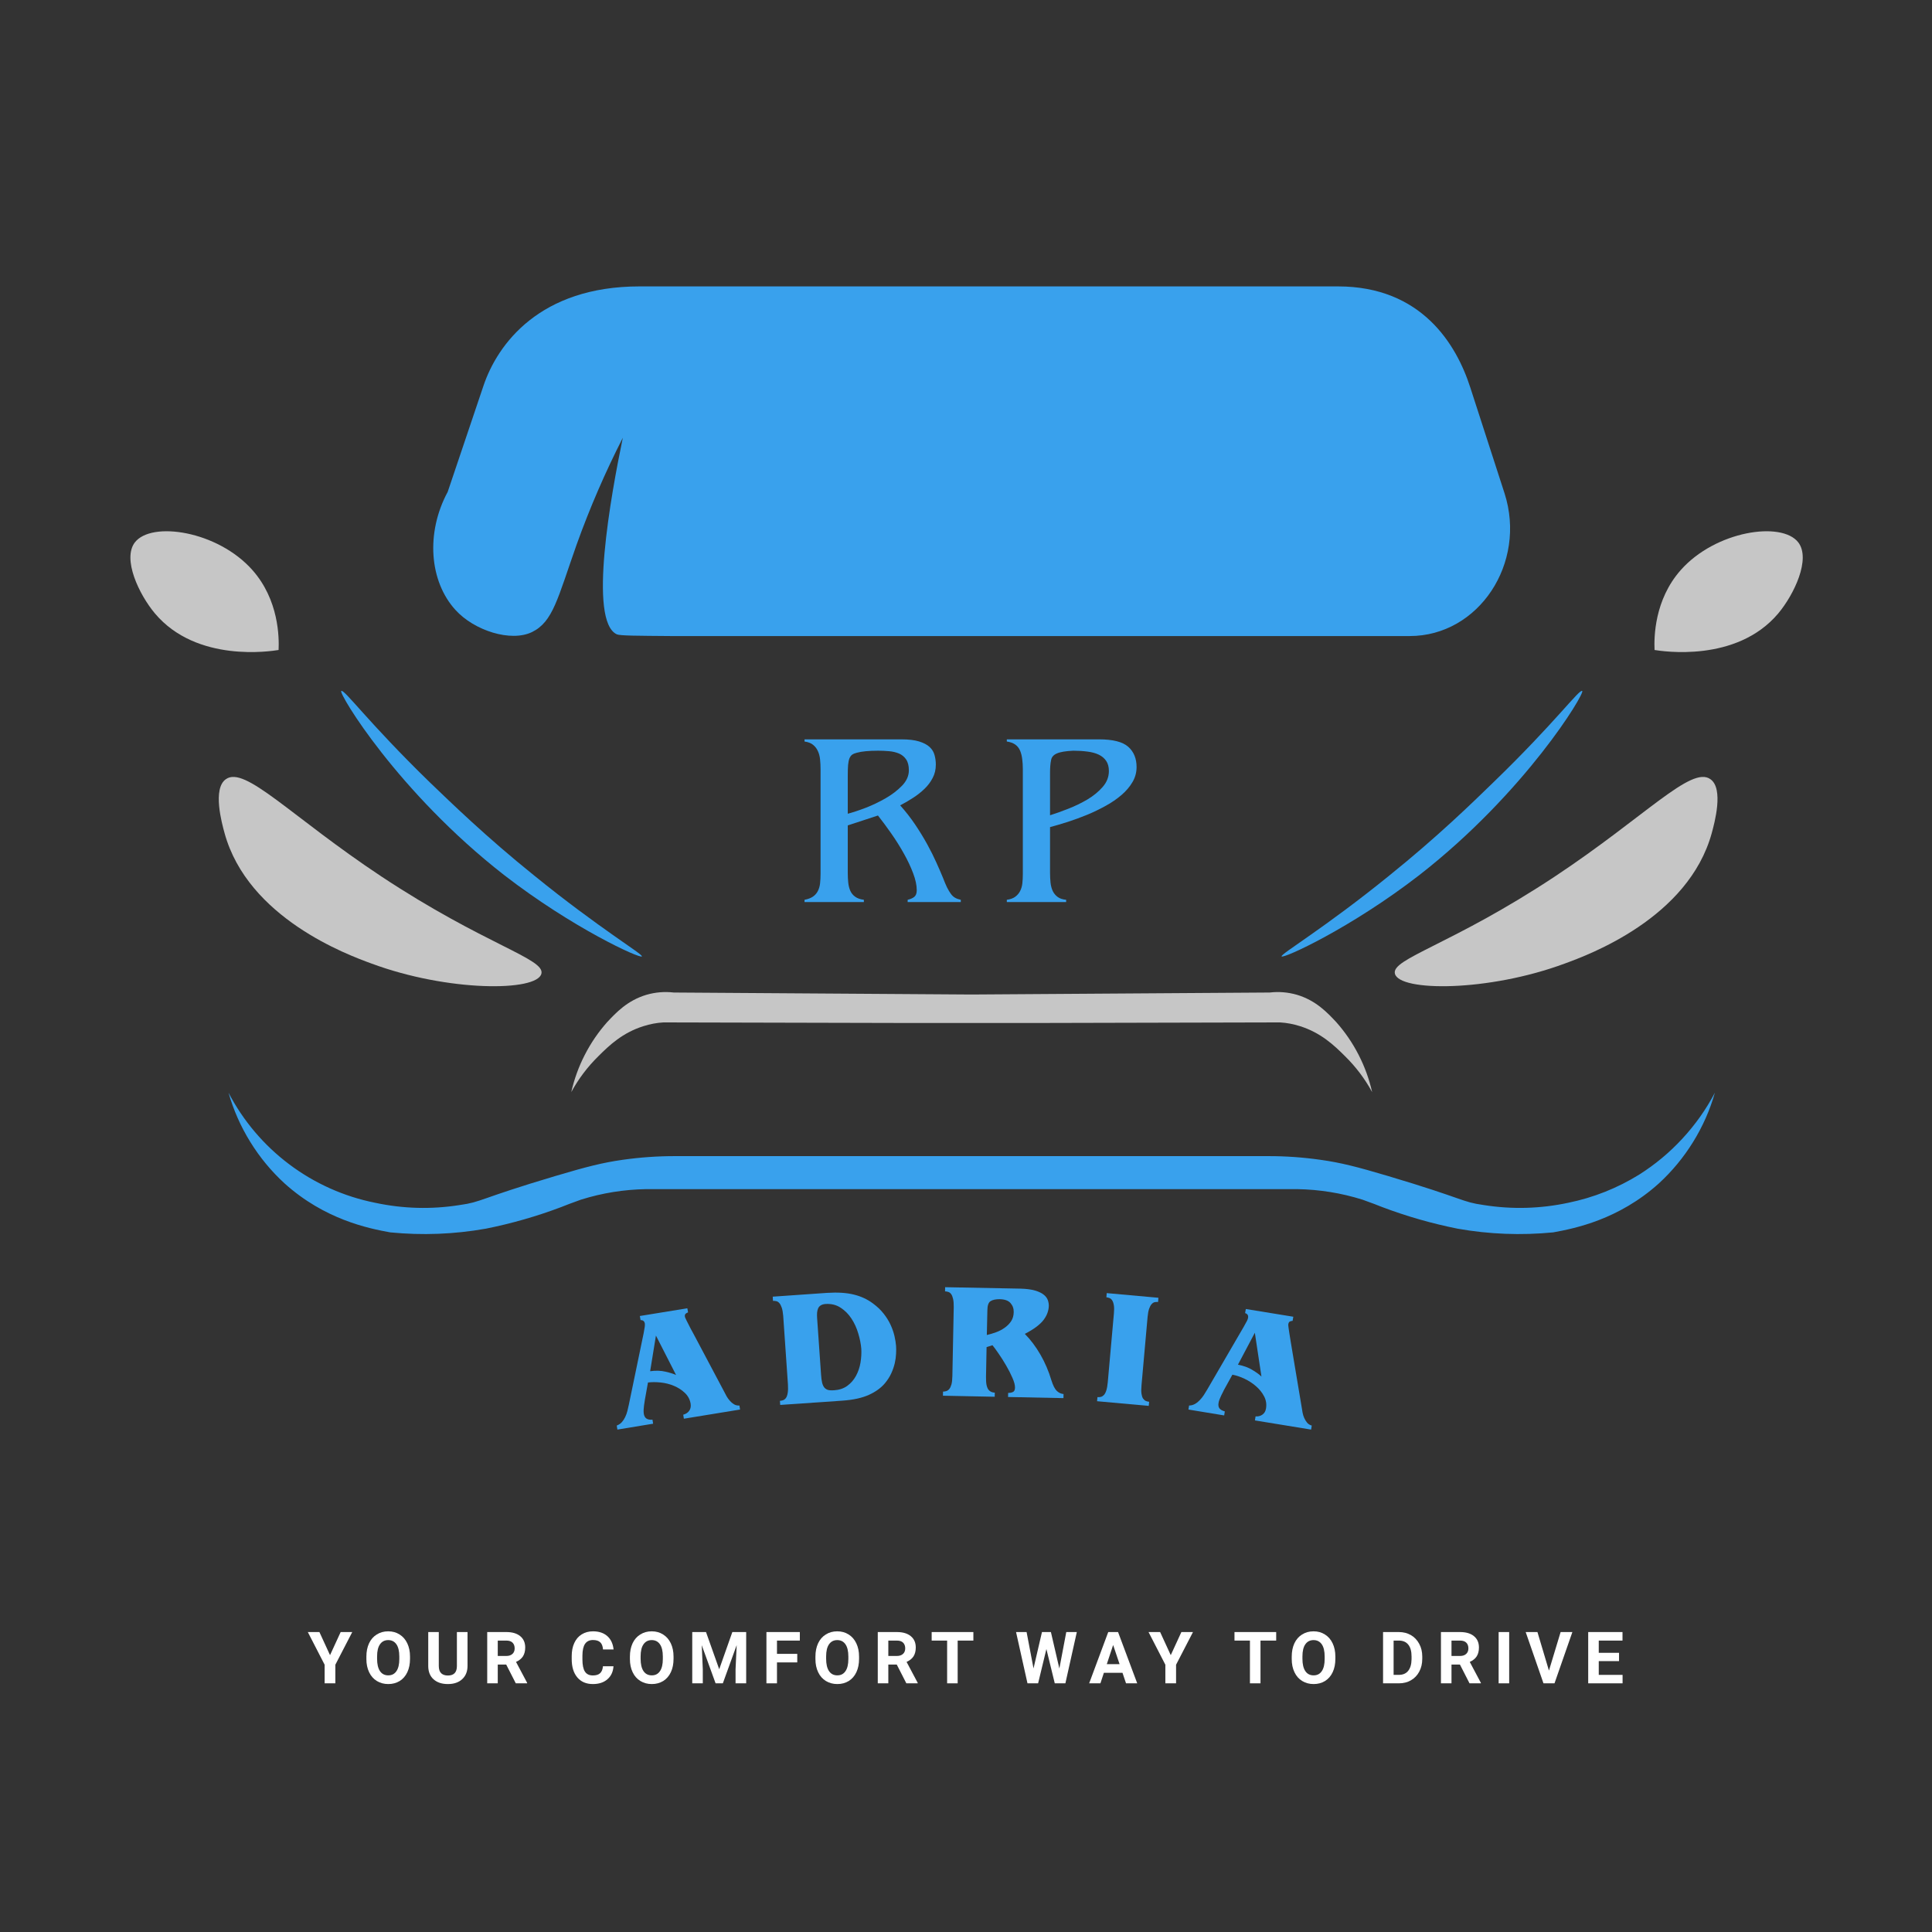 <?xml version="1.0" encoding="UTF-8"?> <svg xmlns="http://www.w3.org/2000/svg" xmlns:xlink="http://www.w3.org/1999/xlink" width="500" zoomAndPan="magnify" viewBox="0 0 375 375" height="500" preserveAspectRatio="xMidYMid meet"><rect x="0" y="0" width="375" height="375" fill="#333333" stroke="none"/> <defs> <g></g> <clipPath id="948edccbb2"> <path d="M 84 55.449 L 294 55.449 L 294 124 L 84 124 Z M 84 55.449 " clip-rule="nonzero"></path> </clipPath> <clipPath id="e6df261c4c"> <path d="M 44 212 L 333 212 L 333 239.949 L 44 239.949 Z M 44 212 " clip-rule="nonzero"></path> </clipPath> </defs> <path fill="#c6c6c6" d="M 54.074 126.164 C 54.188 123.734 54.133 116.445 48.992 110.648 C 42.25 103.027 29.375 101.094 26.168 105.289 C 23.738 108.492 26.941 115.34 30.094 119.094 C 38.215 128.703 52.641 126.387 54.074 126.164 Z M 54.074 126.164 " fill-opacity="1" fill-rule="nonzero"></path> <path fill="#c6c6c6" d="M 321.148 126.164 C 321.039 123.734 321.094 116.445 326.234 110.648 C 332.977 103.027 345.852 101.094 349.055 105.289 C 351.488 108.492 348.281 115.34 345.133 119.094 C 337.008 128.703 322.586 126.387 321.148 126.164 Z M 321.148 126.164 " fill-opacity="1" fill-rule="nonzero"></path> <g clip-path="url(#948edccbb2)"> <path fill="#39a1ed" d="M 273.625 123.457 L 130.281 123.457 C 123.648 123.402 120.387 123.402 119.727 123.125 C 114.145 120.531 118.566 96.18 120.887 84.969 C 117.465 91.684 114.48 98.586 111.934 105.676 C 108.23 116.168 107.348 120.695 103.258 122.684 C 99.168 124.672 92.039 122.41 88.395 118.379 C 83.363 112.855 82.59 103.469 86.902 95.461 L 93.809 74.973 C 96.57 66.691 104.859 55.59 124.145 55.59 L 259.699 55.59 C 275.891 55.59 282.688 66.801 285.395 75.25 L 292.027 95.738 C 296.395 109.32 287 123.457 273.625 123.457 Z M 273.625 123.457 " fill-opacity="1" fill-rule="nonzero"></path> </g> <path fill="#39a1ed" d="M 124.59 185.637 C 124.258 186.133 111.105 180.113 97.844 169.844 C 77.23 153.773 65.68 134.559 66.234 134.117 C 66.785 133.676 71.43 140.191 83.473 151.898 C 87.562 155.816 94.359 162.445 103.699 169.953 C 116.355 180.227 124.809 185.195 124.59 185.637 Z M 124.59 185.637 " fill-opacity="1" fill-rule="nonzero"></path> <path fill="#39a1ed" d="M 248.758 185.637 C 249.09 186.133 262.242 180.113 275.504 169.844 C 296.117 153.773 307.668 134.559 307.113 134.117 C 306.562 133.676 301.918 140.191 289.816 151.898 C 285.785 155.816 278.984 162.445 269.648 169.953 C 256.992 180.227 248.48 185.195 248.758 185.637 Z M 248.758 185.637 " fill-opacity="1" fill-rule="nonzero"></path> <path fill="#c6c6c6" d="M 105.082 189.004 C 104.195 192.484 86.957 192.539 72.09 187.016 C 67.559 185.359 48.109 178.238 43.578 161.672 C 43.078 159.848 41.199 153.055 43.852 151.234 C 47.555 148.582 56.453 158.469 74.023 170.121 C 94.141 183.43 105.855 186.078 105.082 189.004 Z M 105.082 189.004 " fill-opacity="1" fill-rule="nonzero"></path> <path fill="#c6c6c6" d="M 270.754 189.004 C 271.637 192.484 288.879 192.539 303.742 187.016 C 308.273 185.359 327.727 178.238 332.258 161.672 C 332.754 159.848 334.633 153.055 331.98 151.234 C 328.277 148.582 319.383 158.469 301.809 170.121 C 281.695 183.43 269.98 186.078 270.754 189.004 Z M 270.754 189.004 " fill-opacity="1" fill-rule="nonzero"></path> <path fill="#c6c6c6" d="M 259.367 198.395 C 257.656 196.57 255.445 194.195 251.742 193.09 C 250.004 192.586 248.234 192.441 246.438 192.648 L 188.578 193.035 L 130.777 192.648 C 128.98 192.441 127.211 192.586 125.473 193.09 C 121.77 194.195 119.559 196.57 117.848 198.395 C 116.133 200.328 114.688 202.445 113.508 204.746 C 112.328 207.047 111.453 209.457 110.883 211.977 C 112.289 209.398 114.039 207.078 116.133 205.02 C 118.234 202.922 120.832 200.438 124.922 199.168 C 126.18 198.766 127.469 198.523 128.789 198.449 L 175.098 198.559 L 202.117 198.559 L 248.426 198.449 C 249.746 198.523 251.035 198.766 252.297 199.168 C 256.383 200.438 258.98 202.922 261.082 205.02 C 263.176 207.078 264.926 209.398 266.332 211.977 C 265.762 209.457 264.887 207.047 263.707 204.746 C 262.527 202.445 261.082 200.328 259.367 198.395 Z M 259.367 198.395 " fill-opacity="1" fill-rule="nonzero"></path> <g clip-path="url(#e6df261c4c)"> <path fill="#39a1ed" d="M 318.164 227.992 C 313.902 230.625 309.316 232.449 304.406 233.457 C 298.961 234.621 293.492 234.766 287.992 233.898 C 283.629 233.293 284.457 232.742 269.426 228.266 C 263.293 226.445 260.254 225.672 256.328 225.121 C 252.938 224.637 249.531 224.395 246.105 224.402 L 131.109 224.402 C 127.664 224.395 124.238 224.637 120.832 225.121 C 116.961 225.672 113.922 226.445 107.789 228.266 C 92.758 232.742 93.586 233.293 89.223 233.898 C 83.723 234.77 78.254 234.621 72.809 233.457 C 69.789 232.852 66.875 231.922 64.062 230.664 C 61.25 229.402 58.613 227.852 56.152 226 C 53.691 224.152 51.461 222.055 49.473 219.707 C 47.48 217.355 45.773 214.816 44.352 212.086 C 45.32 215.469 46.727 218.656 48.578 221.645 C 50.426 224.637 52.645 227.324 55.238 229.703 C 63.027 236.715 71.484 238.43 75.738 239.203 C 81.961 239.812 88.148 239.574 94.305 238.484 C 99.301 237.484 104.184 236.086 108.949 234.285 L 110.496 233.68 L 112.762 232.852 C 116.883 231.562 121.102 230.883 125.418 230.809 L 251.797 230.809 C 256.113 230.883 260.332 231.562 264.453 232.852 L 266.719 233.68 L 268.266 234.285 C 273.031 236.086 277.914 237.484 282.91 238.484 C 289.066 239.574 295.254 239.812 301.477 239.203 C 305.73 238.43 314.188 236.715 321.98 229.703 C 324.57 227.324 326.789 224.637 328.637 221.645 C 330.488 218.656 331.898 215.469 332.863 212.086 C 331.152 215.332 329.047 218.305 326.555 221 C 324.066 223.695 321.27 226.027 318.164 227.992 Z M 318.164 227.992 " fill-opacity="1" fill-rule="nonzero"></path> </g> <g fill="#39a1ed" fill-opacity="1"> <g transform="translate(119.412, 277.544)"> <g> <path d="M 7.906 -18.312 L 6.781 -11.391 C 7.875 -11.547 8.875 -11.516 9.781 -11.297 C 10.688 -11.086 11.363 -10.875 11.812 -10.656 Z M 14 -23.609 L 14.141 -22.812 C 13.922 -22.738 13.754 -22.641 13.641 -22.516 C 13.523 -22.391 13.488 -22.203 13.531 -21.953 C 13.539 -21.93 13.562 -21.867 13.594 -21.766 C 13.633 -21.66 13.711 -21.492 13.828 -21.266 C 13.953 -21.047 14.113 -20.727 14.312 -20.312 C 14.508 -19.906 14.785 -19.383 15.141 -18.75 L 21.125 -7.469 C 21.281 -7.156 21.445 -6.836 21.625 -6.516 C 21.812 -6.203 22.023 -5.91 22.266 -5.641 C 22.504 -5.367 22.77 -5.145 23.062 -4.969 C 23.363 -4.789 23.711 -4.711 24.109 -4.734 L 24.234 -3.953 L 13.328 -2.172 L 13.203 -2.953 C 13.691 -3.078 14.07 -3.32 14.344 -3.688 C 14.625 -4.062 14.723 -4.523 14.641 -5.078 C 14.504 -5.898 14.133 -6.598 13.531 -7.172 C 12.938 -7.742 12.227 -8.203 11.406 -8.547 C 10.594 -8.891 9.734 -9.109 8.828 -9.203 C 7.93 -9.297 7.109 -9.297 6.359 -9.203 L 5.75 -5.797 C 5.75 -5.773 5.734 -5.664 5.703 -5.469 C 5.672 -5.27 5.633 -5.031 5.594 -4.75 C 5.562 -4.477 5.535 -4.195 5.516 -3.906 C 5.504 -3.613 5.516 -3.359 5.547 -3.141 C 5.617 -2.703 5.789 -2.391 6.062 -2.203 C 6.344 -2.016 6.734 -1.941 7.234 -1.984 L 7.359 -1.203 L 0.422 -0.062 L 0.297 -0.844 C 0.703 -1 1.035 -1.223 1.297 -1.516 C 1.555 -1.805 1.77 -2.133 1.938 -2.5 C 2.113 -2.863 2.254 -3.25 2.359 -3.656 C 2.461 -4.07 2.555 -4.477 2.641 -4.875 L 5.516 -18.75 C 5.629 -19.344 5.703 -19.766 5.734 -20.016 C 5.766 -20.266 5.77 -20.473 5.75 -20.641 C 5.676 -21.098 5.398 -21.32 4.922 -21.312 L 4.781 -22.109 Z M 14 -23.609 "></path> </g> </g> </g> <g fill="#39a1ed" fill-opacity="1"> <g transform="translate(150.832, 272.744)"> <g> <path d="M 9.406 -19.641 C 9.02 -19.609 8.711 -19.52 8.484 -19.375 C 8.254 -19.238 8.082 -19.047 7.969 -18.797 C 7.863 -18.555 7.797 -18.281 7.766 -17.969 C 7.742 -17.656 7.742 -17.32 7.766 -16.969 L 8.531 -5.984 C 8.57 -5.348 8.641 -4.816 8.734 -4.391 C 8.836 -3.973 8.984 -3.648 9.172 -3.422 C 9.367 -3.191 9.613 -3.035 9.906 -2.953 C 10.207 -2.879 10.582 -2.859 11.031 -2.891 C 12.051 -2.953 12.914 -3.238 13.625 -3.75 C 14.332 -4.27 14.895 -4.914 15.312 -5.688 C 15.738 -6.469 16.031 -7.32 16.188 -8.25 C 16.344 -9.188 16.395 -10.086 16.344 -10.953 C 16.27 -11.867 16.078 -12.848 15.766 -13.891 C 15.461 -14.941 15.023 -15.906 14.453 -16.781 C 13.879 -17.664 13.172 -18.379 12.328 -18.922 C 11.492 -19.473 10.52 -19.711 9.406 -19.641 Z M 9.688 -21.797 C 11.75 -21.93 13.484 -21.82 14.891 -21.469 C 16.297 -21.125 17.523 -20.555 18.578 -19.766 C 19.422 -19.148 20.117 -18.488 20.672 -17.781 C 21.223 -17.082 21.672 -16.363 22.016 -15.625 C 22.359 -14.883 22.613 -14.156 22.781 -13.438 C 22.945 -12.727 23.051 -12.078 23.094 -11.484 C 23.125 -11.066 23.125 -10.566 23.094 -9.984 C 23.07 -9.398 22.988 -8.789 22.844 -8.156 C 22.695 -7.52 22.473 -6.867 22.172 -6.203 C 21.867 -5.535 21.461 -4.895 20.953 -4.281 C 20.191 -3.363 19.145 -2.602 17.812 -2 C 16.477 -1.395 14.754 -1.02 12.641 -0.875 L 0.609 -0.047 L 0.547 -0.844 C 0.754 -0.852 0.961 -0.895 1.172 -0.969 C 1.391 -1.051 1.578 -1.203 1.734 -1.422 C 1.891 -1.648 2 -1.973 2.062 -2.391 C 2.133 -2.805 2.148 -3.344 2.109 -4 L 1.188 -17.344 C 1.133 -18 1.039 -18.523 0.906 -18.922 C 0.77 -19.316 0.613 -19.613 0.438 -19.812 C 0.258 -20.02 0.062 -20.145 -0.156 -20.188 C -0.375 -20.238 -0.586 -20.258 -0.797 -20.25 L -0.844 -21.062 Z M 9.688 -21.797 "></path> </g> </g> </g> <g fill="#39a1ed" fill-opacity="1"> <g transform="translate(182.573, 270.89)"> <g> <path d="M 11.484 -18.719 C 10.711 -18.727 10.117 -18.602 9.703 -18.344 C 9.297 -18.094 9.086 -17.508 9.078 -16.594 L 8.969 -11.766 C 9.551 -11.898 10.145 -12.078 10.75 -12.297 C 11.352 -12.516 11.906 -12.801 12.406 -13.156 C 12.914 -13.508 13.336 -13.93 13.672 -14.422 C 14.004 -14.922 14.176 -15.516 14.188 -16.203 C 14.207 -16.879 14.004 -17.461 13.578 -17.953 C 13.16 -18.441 12.461 -18.695 11.484 -18.719 Z M 15.5 -20.766 C 16.664 -20.734 17.613 -20.609 18.344 -20.391 C 19.082 -20.172 19.645 -19.898 20.031 -19.578 C 20.414 -19.266 20.676 -18.914 20.812 -18.531 C 20.945 -18.145 21.008 -17.77 21 -17.406 C 20.988 -16.977 20.906 -16.539 20.75 -16.094 C 20.602 -15.656 20.359 -15.203 20.016 -14.734 C 19.672 -14.273 19.195 -13.816 18.594 -13.359 C 18 -12.91 17.25 -12.453 16.344 -11.984 C 17.477 -10.836 18.488 -9.492 19.375 -7.953 C 20.258 -6.422 20.969 -4.766 21.5 -2.984 C 21.82 -1.961 22.176 -1.27 22.562 -0.906 C 22.957 -0.539 23.391 -0.344 23.859 -0.312 L 23.844 0.484 L 13.094 0.266 L 13.109 -0.531 C 13.461 -0.52 13.77 -0.578 14.031 -0.703 C 14.301 -0.828 14.438 -1.113 14.438 -1.562 C 14.445 -2.051 14.281 -2.68 13.938 -3.453 C 13.602 -4.234 13.195 -5.031 12.719 -5.844 C 12.25 -6.656 11.766 -7.422 11.266 -8.141 C 10.773 -8.867 10.375 -9.414 10.062 -9.781 L 8.922 -9.422 L 8.812 -3.672 C 8.801 -2.984 8.836 -2.438 8.922 -2.031 C 9.016 -1.633 9.141 -1.336 9.297 -1.141 C 9.461 -0.941 9.645 -0.801 9.844 -0.719 C 10.051 -0.633 10.273 -0.586 10.516 -0.578 L 10.5 0.219 L 0.453 0.016 L 0.469 -0.781 C 0.695 -0.781 0.914 -0.816 1.125 -0.891 C 1.344 -0.961 1.535 -1.102 1.703 -1.312 C 1.867 -1.52 2.004 -1.816 2.109 -2.203 C 2.211 -2.598 2.27 -3.129 2.281 -3.797 L 2.547 -17.172 C 2.555 -17.828 2.516 -18.359 2.422 -18.766 C 2.328 -19.18 2.203 -19.492 2.047 -19.703 C 1.891 -19.922 1.703 -20.062 1.484 -20.125 C 1.273 -20.195 1.066 -20.234 0.859 -20.234 L 0.875 -21.047 Z M 15.5 -20.766 "></path> </g> </g> </g> <g fill="#39a1ed" fill-opacity="1"> <g transform="translate(212.517, 271.944)"> <g> <path d="M 12.328 -20.047 L 12.266 -19.234 C 12.023 -19.254 11.797 -19.238 11.578 -19.188 C 11.367 -19.133 11.176 -19.004 11 -18.797 C 10.82 -18.598 10.664 -18.305 10.531 -17.922 C 10.395 -17.535 10.297 -17.02 10.234 -16.375 L 9.047 -3.047 C 8.984 -2.359 8.984 -1.812 9.047 -1.406 C 9.109 -1.008 9.207 -0.707 9.344 -0.5 C 9.488 -0.289 9.66 -0.133 9.859 -0.031 C 10.066 0.062 10.289 0.117 10.531 0.141 L 10.453 0.938 L 0.422 0.031 L 0.5 -0.766 C 0.727 -0.742 0.953 -0.758 1.172 -0.812 C 1.391 -0.875 1.586 -1 1.766 -1.188 C 1.941 -1.383 2.094 -1.676 2.219 -2.062 C 2.344 -2.445 2.438 -2.973 2.5 -3.641 L 3.688 -16.969 C 3.75 -17.613 3.75 -18.141 3.688 -18.547 C 3.625 -18.961 3.52 -19.285 3.375 -19.516 C 3.238 -19.742 3.066 -19.898 2.859 -19.984 C 2.648 -20.066 2.441 -20.117 2.234 -20.141 L 2.297 -20.953 Z M 12.328 -20.047 "></path> </g> </g> </g> <g fill="#39a1ed" fill-opacity="1"> <g transform="translate(230.252, 273.53)"> <g> <path d="M 13.312 -14.844 L 10.031 -8.641 C 11.125 -8.441 12.066 -8.098 12.859 -7.609 C 13.648 -7.129 14.227 -6.707 14.594 -6.344 Z M 20.781 -17.953 L 20.641 -17.156 C 20.422 -17.145 20.238 -17.098 20.094 -17.016 C 19.945 -16.93 19.852 -16.766 19.812 -16.516 C 19.801 -16.492 19.797 -16.43 19.797 -16.328 C 19.805 -16.223 19.828 -16.039 19.859 -15.781 C 19.898 -15.531 19.953 -15.176 20.016 -14.719 C 20.078 -14.27 20.172 -13.688 20.297 -12.969 L 22.406 -0.375 C 22.457 -0.039 22.516 0.305 22.578 0.672 C 22.648 1.047 22.758 1.395 22.906 1.719 C 23.051 2.039 23.234 2.336 23.453 2.609 C 23.68 2.879 23.984 3.066 24.359 3.172 L 24.234 3.953 L 13.328 2.172 L 13.453 1.391 C 13.961 1.43 14.406 1.316 14.781 1.047 C 15.164 0.785 15.398 0.379 15.484 -0.172 C 15.617 -0.992 15.492 -1.77 15.109 -2.5 C 14.734 -3.227 14.207 -3.883 13.531 -4.469 C 12.863 -5.051 12.117 -5.535 11.297 -5.922 C 10.484 -6.305 9.703 -6.566 8.953 -6.703 L 7.281 -3.672 C 7.281 -3.648 7.234 -3.551 7.141 -3.375 C 7.047 -3.195 6.938 -2.977 6.812 -2.719 C 6.695 -2.469 6.582 -2.207 6.469 -1.938 C 6.363 -1.664 6.297 -1.422 6.266 -1.203 C 6.191 -0.766 6.254 -0.414 6.453 -0.156 C 6.66 0.102 7.004 0.297 7.484 0.422 L 7.359 1.203 L 0.422 0.062 L 0.547 -0.719 C 0.973 -0.727 1.359 -0.832 1.703 -1.031 C 2.047 -1.227 2.352 -1.473 2.625 -1.766 C 2.906 -2.055 3.16 -2.375 3.391 -2.719 C 3.617 -3.07 3.836 -3.426 4.047 -3.781 L 11.172 -16.031 C 11.473 -16.562 11.68 -16.941 11.797 -17.172 C 11.91 -17.398 11.977 -17.598 12 -17.766 C 12.07 -18.223 11.879 -18.52 11.422 -18.656 L 11.562 -19.453 Z M 20.781 -17.953 "></path> </g> </g> </g> <g fill="#ffffff" fill-opacity="1"> <g transform="translate(59.731, 326.733)"> <g> <path d="M 4.328 -5.469 L 6.391 -9.953 L 8.641 -9.953 L 5.359 -3.609 L 5.359 0 L 3.281 0 L 3.281 -3.609 L 0.016 -9.953 L 2.266 -9.953 Z M 4.328 -5.469 "></path> </g> </g> </g> <g fill="#ffffff" fill-opacity="1"> <g transform="translate(70.522, 326.733)"> <g> <path d="M 9.062 -4.75 C 9.062 -3.77 8.891 -2.91 8.547 -2.172 C 8.203 -1.43 7.707 -0.859 7.062 -0.453 C 6.414 -0.055 5.676 0.141 4.844 0.141 C 4.02 0.141 3.281 -0.055 2.625 -0.453 C 1.977 -0.848 1.477 -1.414 1.125 -2.156 C 0.77 -2.895 0.594 -3.742 0.594 -4.703 L 0.594 -5.188 C 0.594 -6.164 0.766 -7.023 1.109 -7.766 C 1.461 -8.516 1.961 -9.086 2.609 -9.484 C 3.254 -9.891 3.992 -10.094 4.828 -10.094 C 5.66 -10.094 6.395 -9.891 7.031 -9.484 C 7.676 -9.086 8.176 -8.516 8.531 -7.766 C 8.883 -7.023 9.062 -6.172 9.062 -5.203 Z M 6.984 -5.203 C 6.984 -6.242 6.797 -7.035 6.422 -7.578 C 6.047 -8.117 5.516 -8.391 4.828 -8.391 C 4.141 -8.391 3.609 -8.117 3.234 -7.578 C 2.859 -7.047 2.672 -6.266 2.672 -5.234 L 2.672 -4.75 C 2.672 -3.738 2.852 -2.953 3.219 -2.391 C 3.594 -1.828 4.133 -1.547 4.844 -1.547 C 5.531 -1.547 6.055 -1.816 6.422 -2.359 C 6.797 -2.898 6.984 -3.688 6.984 -4.719 Z M 6.984 -5.203 "></path> </g> </g> </g> <g fill="#ffffff" fill-opacity="1"> <g transform="translate(82.325, 326.733)"> <g> <path d="M 8.422 -9.953 L 8.422 -3.391 C 8.422 -2.305 8.078 -1.445 7.391 -0.812 C 6.711 -0.176 5.785 0.141 4.609 0.141 C 3.441 0.141 2.516 -0.164 1.828 -0.781 C 1.148 -1.395 0.805 -2.242 0.797 -3.328 L 0.797 -9.953 L 2.844 -9.953 L 2.844 -3.391 C 2.844 -2.734 3 -2.254 3.312 -1.953 C 3.625 -1.66 4.055 -1.516 4.609 -1.516 C 5.766 -1.516 6.348 -2.117 6.359 -3.328 L 6.359 -9.953 Z M 8.422 -9.953 "></path> </g> </g> </g> <g fill="#ffffff" fill-opacity="1"> <g transform="translate(93.677, 326.733)"> <g> <path d="M 4.578 -3.641 L 2.938 -3.641 L 2.938 0 L 0.891 0 L 0.891 -9.953 L 4.594 -9.953 C 5.758 -9.953 6.66 -9.688 7.297 -9.156 C 7.941 -8.633 8.266 -7.898 8.266 -6.953 C 8.266 -6.266 8.117 -5.691 7.828 -5.234 C 7.535 -4.785 7.086 -4.426 6.484 -4.156 L 8.641 -0.094 L 8.641 0 L 6.438 0 Z M 2.938 -5.312 L 4.594 -5.312 C 5.102 -5.312 5.5 -5.441 5.781 -5.703 C 6.07 -5.961 6.219 -6.32 6.219 -6.781 C 6.219 -7.25 6.082 -7.617 5.812 -7.891 C 5.551 -8.16 5.145 -8.297 4.594 -8.297 L 2.938 -8.297 Z M 2.938 -5.312 "></path> </g> </g> </g> <g fill="#ffffff" fill-opacity="1"> <g transform="translate(104.748, 326.733)"> <g></g> </g> </g> <g fill="#ffffff" fill-opacity="1"> <g transform="translate(110.375, 326.733)"> <g> <path d="M 8.703 -3.312 C 8.629 -2.238 8.234 -1.395 7.516 -0.781 C 6.805 -0.164 5.867 0.141 4.703 0.141 C 3.422 0.141 2.414 -0.285 1.688 -1.141 C 0.957 -2.004 0.594 -3.188 0.594 -4.688 L 0.594 -5.297 C 0.594 -6.254 0.758 -7.098 1.094 -7.828 C 1.426 -8.555 1.906 -9.113 2.531 -9.5 C 3.164 -9.895 3.895 -10.094 4.719 -10.094 C 5.875 -10.094 6.801 -9.785 7.5 -9.172 C 8.195 -8.555 8.602 -7.691 8.719 -6.578 L 6.672 -6.578 C 6.617 -7.223 6.438 -7.688 6.125 -7.969 C 5.82 -8.258 5.352 -8.406 4.719 -8.406 C 4.039 -8.406 3.531 -8.16 3.188 -7.672 C 2.852 -7.18 2.68 -6.422 2.672 -5.391 L 2.672 -4.641 C 2.672 -3.566 2.832 -2.781 3.156 -2.281 C 3.477 -1.781 3.992 -1.531 4.703 -1.531 C 5.328 -1.531 5.797 -1.676 6.109 -1.969 C 6.422 -2.258 6.602 -2.707 6.656 -3.312 Z M 8.703 -3.312 "></path> </g> </g> </g> <g fill="#ffffff" fill-opacity="1"> <g transform="translate(121.672, 326.733)"> <g> <path d="M 9.062 -4.75 C 9.062 -3.77 8.891 -2.91 8.547 -2.172 C 8.203 -1.43 7.707 -0.859 7.062 -0.453 C 6.414 -0.055 5.676 0.141 4.844 0.141 C 4.02 0.141 3.281 -0.055 2.625 -0.453 C 1.977 -0.848 1.477 -1.414 1.125 -2.156 C 0.77 -2.895 0.594 -3.742 0.594 -4.703 L 0.594 -5.188 C 0.594 -6.164 0.766 -7.023 1.109 -7.766 C 1.461 -8.516 1.961 -9.086 2.609 -9.484 C 3.254 -9.891 3.992 -10.094 4.828 -10.094 C 5.66 -10.094 6.395 -9.891 7.031 -9.484 C 7.676 -9.086 8.176 -8.516 8.531 -7.766 C 8.883 -7.023 9.062 -6.172 9.062 -5.203 Z M 6.984 -5.203 C 6.984 -6.242 6.797 -7.035 6.422 -7.578 C 6.047 -8.117 5.516 -8.391 4.828 -8.391 C 4.141 -8.391 3.609 -8.117 3.234 -7.578 C 2.859 -7.047 2.672 -6.266 2.672 -5.234 L 2.672 -4.75 C 2.672 -3.738 2.852 -2.953 3.219 -2.391 C 3.594 -1.828 4.133 -1.547 4.844 -1.547 C 5.531 -1.547 6.055 -1.816 6.422 -2.359 C 6.797 -2.898 6.984 -3.688 6.984 -4.719 Z M 6.984 -5.203 "></path> </g> </g> </g> <g fill="#ffffff" fill-opacity="1"> <g transform="translate(133.474, 326.733)"> <g> <path d="M 3.562 -9.953 L 6.125 -2.734 L 8.672 -9.953 L 11.359 -9.953 L 11.359 0 L 9.297 0 L 9.297 -2.719 L 9.516 -7.422 L 6.828 0 L 5.422 0 L 2.734 -7.406 L 2.938 -2.719 L 2.938 0 L 0.891 0 L 0.891 -9.953 Z M 3.562 -9.953 "></path> </g> </g> </g> <g fill="#ffffff" fill-opacity="1"> <g transform="translate(147.873, 326.733)"> <g> <path d="M 6.875 -4.062 L 2.938 -4.062 L 2.938 0 L 0.891 0 L 0.891 -9.953 L 7.375 -9.953 L 7.375 -8.297 L 2.938 -8.297 L 2.938 -5.719 L 6.875 -5.719 Z M 6.875 -4.062 "></path> </g> </g> </g> <g fill="#ffffff" fill-opacity="1"> <g transform="translate(157.681, 326.733)"> <g> <path d="M 9.062 -4.75 C 9.062 -3.77 8.891 -2.91 8.547 -2.172 C 8.203 -1.43 7.707 -0.859 7.062 -0.453 C 6.414 -0.055 5.676 0.141 4.844 0.141 C 4.02 0.141 3.281 -0.055 2.625 -0.453 C 1.977 -0.848 1.477 -1.414 1.125 -2.156 C 0.77 -2.895 0.594 -3.742 0.594 -4.703 L 0.594 -5.188 C 0.594 -6.164 0.766 -7.023 1.109 -7.766 C 1.461 -8.516 1.961 -9.086 2.609 -9.484 C 3.254 -9.891 3.992 -10.094 4.828 -10.094 C 5.66 -10.094 6.395 -9.891 7.031 -9.484 C 7.676 -9.086 8.176 -8.516 8.531 -7.766 C 8.883 -7.023 9.062 -6.172 9.062 -5.203 Z M 6.984 -5.203 C 6.984 -6.242 6.797 -7.035 6.422 -7.578 C 6.047 -8.117 5.516 -8.391 4.828 -8.391 C 4.141 -8.391 3.609 -8.117 3.234 -7.578 C 2.859 -7.047 2.672 -6.266 2.672 -5.234 L 2.672 -4.75 C 2.672 -3.738 2.852 -2.953 3.219 -2.391 C 3.594 -1.828 4.133 -1.547 4.844 -1.547 C 5.531 -1.547 6.055 -1.816 6.422 -2.359 C 6.797 -2.898 6.984 -3.688 6.984 -4.719 Z M 6.984 -5.203 "></path> </g> </g> </g> <g fill="#ffffff" fill-opacity="1"> <g transform="translate(169.484, 326.733)"> <g> <path d="M 4.578 -3.641 L 2.938 -3.641 L 2.938 0 L 0.891 0 L 0.891 -9.953 L 4.594 -9.953 C 5.758 -9.953 6.66 -9.688 7.297 -9.156 C 7.941 -8.633 8.266 -7.898 8.266 -6.953 C 8.266 -6.266 8.117 -5.691 7.828 -5.234 C 7.535 -4.785 7.086 -4.426 6.484 -4.156 L 8.641 -0.094 L 8.641 0 L 6.438 0 Z M 2.938 -5.312 L 4.594 -5.312 C 5.102 -5.312 5.5 -5.441 5.781 -5.703 C 6.07 -5.961 6.219 -6.32 6.219 -6.781 C 6.219 -7.25 6.082 -7.617 5.812 -7.891 C 5.551 -8.16 5.145 -8.297 4.594 -8.297 L 2.938 -8.297 Z M 2.938 -5.312 "></path> </g> </g> </g> <g fill="#ffffff" fill-opacity="1"> <g transform="translate(180.555, 326.733)"> <g> <path d="M 8.375 -8.297 L 5.328 -8.297 L 5.328 0 L 3.281 0 L 3.281 -8.297 L 0.281 -8.297 L 0.281 -9.953 L 8.375 -9.953 Z M 8.375 -8.297 "></path> </g> </g> </g> <g fill="#ffffff" fill-opacity="1"> <g transform="translate(191.354, 326.733)"> <g></g> </g> </g> <g fill="#ffffff" fill-opacity="1"> <g transform="translate(196.98, 326.733)"> <g> <path d="M 8.641 -2.875 L 9.984 -9.953 L 12.031 -9.953 L 9.812 0 L 7.75 0 L 6.125 -6.656 L 4.516 0 L 2.453 0 L 0.234 -9.953 L 2.281 -9.953 L 3.625 -2.891 L 5.266 -9.953 L 7 -9.953 Z M 8.641 -2.875 "></path> </g> </g> </g> <g fill="#ffffff" fill-opacity="1"> <g transform="translate(211.358, 326.733)"> <g> <path d="M 6.516 -2.047 L 2.906 -2.047 L 2.234 0 L 0.047 0 L 3.75 -9.953 L 5.656 -9.953 L 9.375 0 L 7.203 0 Z M 3.469 -3.719 L 5.953 -3.719 L 4.703 -7.438 Z M 3.469 -3.719 "></path> </g> </g> </g> <g fill="#ffffff" fill-opacity="1"> <g transform="translate(222.915, 326.733)"> <g> <path d="M 4.328 -5.469 L 6.391 -9.953 L 8.641 -9.953 L 5.359 -3.609 L 5.359 0 L 3.281 0 L 3.281 -3.609 L 0.016 -9.953 L 2.266 -9.953 Z M 4.328 -5.469 "></path> </g> </g> </g> <g fill="#ffffff" fill-opacity="1"> <g transform="translate(233.707, 326.733)"> <g></g> </g> </g> <g fill="#ffffff" fill-opacity="1"> <g transform="translate(239.333, 326.733)"> <g> <path d="M 8.375 -8.297 L 5.328 -8.297 L 5.328 0 L 3.281 0 L 3.281 -8.297 L 0.281 -8.297 L 0.281 -9.953 L 8.375 -9.953 Z M 8.375 -8.297 "></path> </g> </g> </g> <g fill="#ffffff" fill-opacity="1"> <g transform="translate(250.131, 326.733)"> <g> <path d="M 9.062 -4.75 C 9.062 -3.77 8.891 -2.91 8.547 -2.172 C 8.203 -1.43 7.707 -0.859 7.062 -0.453 C 6.414 -0.055 5.676 0.141 4.844 0.141 C 4.02 0.141 3.281 -0.055 2.625 -0.453 C 1.977 -0.848 1.477 -1.414 1.125 -2.156 C 0.77 -2.895 0.594 -3.742 0.594 -4.703 L 0.594 -5.188 C 0.594 -6.164 0.766 -7.023 1.109 -7.766 C 1.461 -8.516 1.961 -9.086 2.609 -9.484 C 3.254 -9.891 3.992 -10.094 4.828 -10.094 C 5.66 -10.094 6.395 -9.891 7.031 -9.484 C 7.676 -9.086 8.176 -8.516 8.531 -7.766 C 8.883 -7.023 9.062 -6.172 9.062 -5.203 Z M 6.984 -5.203 C 6.984 -6.242 6.797 -7.035 6.422 -7.578 C 6.047 -8.117 5.516 -8.391 4.828 -8.391 C 4.141 -8.391 3.609 -8.117 3.234 -7.578 C 2.859 -7.047 2.672 -6.266 2.672 -5.234 L 2.672 -4.75 C 2.672 -3.738 2.852 -2.953 3.219 -2.391 C 3.594 -1.828 4.133 -1.547 4.844 -1.547 C 5.531 -1.547 6.055 -1.816 6.422 -2.359 C 6.797 -2.898 6.984 -3.688 6.984 -4.719 Z M 6.984 -5.203 "></path> </g> </g> </g> <g fill="#ffffff" fill-opacity="1"> <g transform="translate(261.934, 326.733)"> <g></g> </g> </g> <g fill="#ffffff" fill-opacity="1"> <g transform="translate(267.56, 326.733)"> <g> <path d="M 0.891 0 L 0.891 -9.953 L 3.953 -9.953 C 4.828 -9.953 5.609 -9.754 6.297 -9.359 C 6.984 -8.961 7.52 -8.398 7.906 -7.672 C 8.301 -6.953 8.5 -6.129 8.5 -5.203 L 8.5 -4.75 C 8.5 -3.82 8.305 -3 7.922 -2.281 C 7.547 -1.562 7.008 -1 6.312 -0.594 C 5.625 -0.195 4.844 0 3.969 0 Z M 2.938 -8.297 L 2.938 -1.641 L 3.938 -1.641 C 4.738 -1.641 5.348 -1.898 5.766 -2.422 C 6.191 -2.953 6.41 -3.707 6.422 -4.688 L 6.422 -5.203 C 6.422 -6.223 6.207 -6.992 5.781 -7.516 C 5.363 -8.035 4.754 -8.297 3.953 -8.297 Z M 2.938 -8.297 "></path> </g> </g> </g> <g fill="#ffffff" fill-opacity="1"> <g transform="translate(278.796, 326.733)"> <g> <path d="M 4.578 -3.641 L 2.938 -3.641 L 2.938 0 L 0.891 0 L 0.891 -9.953 L 4.594 -9.953 C 5.758 -9.953 6.66 -9.688 7.297 -9.156 C 7.941 -8.633 8.266 -7.898 8.266 -6.953 C 8.266 -6.266 8.117 -5.691 7.828 -5.234 C 7.535 -4.785 7.086 -4.426 6.484 -4.156 L 8.641 -0.094 L 8.641 0 L 6.438 0 Z M 2.938 -5.312 L 4.594 -5.312 C 5.102 -5.312 5.5 -5.441 5.781 -5.703 C 6.07 -5.961 6.219 -6.32 6.219 -6.781 C 6.219 -7.25 6.082 -7.617 5.812 -7.891 C 5.551 -8.16 5.145 -8.297 4.594 -8.297 L 2.938 -8.297 Z M 2.938 -5.312 "></path> </g> </g> </g> <g fill="#ffffff" fill-opacity="1"> <g transform="translate(289.868, 326.733)"> <g> <path d="M 3.062 0 L 1.016 0 L 1.016 -9.953 L 3.062 -9.953 Z M 3.062 0 "></path> </g> </g> </g> <g fill="#ffffff" fill-opacity="1"> <g transform="translate(296.088, 326.733)"> <g> <path d="M 4.562 -2.469 L 6.828 -9.953 L 9.109 -9.953 L 5.641 0 L 3.5 0 L 0.047 -9.953 L 2.328 -9.953 Z M 4.562 -2.469 "></path> </g> </g> </g> <g fill="#ffffff" fill-opacity="1"> <g transform="translate(307.379, 326.733)"> <g> <path d="M 6.875 -4.312 L 2.938 -4.312 L 2.938 -1.641 L 7.562 -1.641 L 7.562 0 L 0.891 0 L 0.891 -9.953 L 7.547 -9.953 L 7.547 -8.297 L 2.938 -8.297 L 2.938 -5.922 L 6.875 -5.922 Z M 6.875 -4.312 "></path> </g> </g> </g> <g fill="#39a1ed" fill-opacity="1"> <g transform="translate(154.472, 175.086)"> <g> <path d="M 15.984 -29.375 C 14.16 -29.375 12.785 -29.242 11.859 -28.984 C 11.473 -28.891 11.164 -28.766 10.938 -28.609 C 10.719 -28.453 10.539 -28.211 10.406 -27.891 C 10.281 -27.566 10.191 -27.141 10.141 -26.609 C 10.098 -26.086 10.078 -25.395 10.078 -24.531 L 10.078 -17.141 C 11.035 -17.391 12.188 -17.77 13.531 -18.281 C 14.875 -18.801 16.172 -19.422 17.422 -20.141 C 18.672 -20.859 19.734 -21.672 20.609 -22.578 C 21.492 -23.492 21.938 -24.492 21.938 -25.578 C 21.938 -26.473 21.758 -27.176 21.406 -27.688 C 21.051 -28.207 20.586 -28.586 20.016 -28.828 C 19.441 -29.066 18.801 -29.219 18.094 -29.281 C 17.395 -29.344 16.691 -29.375 15.984 -29.375 Z M 20.5 -31.578 C 21.906 -31.578 23.047 -31.441 23.922 -31.172 C 24.805 -30.898 25.488 -30.539 25.969 -30.094 C 26.445 -29.645 26.766 -29.125 26.922 -28.531 C 27.086 -27.938 27.172 -27.32 27.172 -26.688 C 27.172 -25.727 26.969 -24.863 26.562 -24.094 C 26.164 -23.32 25.641 -22.617 24.984 -21.984 C 24.328 -21.348 23.586 -20.766 22.766 -20.234 C 21.953 -19.703 21.113 -19.211 20.25 -18.766 C 21.344 -17.547 22.32 -16.289 23.188 -15 C 24.051 -13.707 24.828 -12.438 25.516 -11.188 C 26.203 -9.938 26.789 -8.758 27.281 -7.656 C 27.781 -6.551 28.207 -5.566 28.562 -4.703 C 28.844 -3.961 29.102 -3.344 29.344 -2.844 C 29.594 -2.352 29.836 -1.941 30.078 -1.609 C 30.316 -1.273 30.586 -1.02 30.891 -0.844 C 31.191 -0.664 31.566 -0.531 32.016 -0.438 L 32.016 0 L 21.703 0 L 21.703 -0.438 C 22.242 -0.562 22.672 -0.75 22.984 -1 C 23.305 -1.258 23.469 -1.691 23.469 -2.297 C 23.469 -3.266 23.234 -4.363 22.766 -5.594 C 22.305 -6.82 21.707 -8.094 20.969 -9.406 C 20.238 -10.719 19.426 -12.016 18.531 -13.297 C 17.633 -14.578 16.77 -15.742 15.938 -16.797 L 10.078 -14.875 L 10.078 -5.719 C 10.078 -5.008 10.109 -4.359 10.172 -3.766 C 10.234 -3.172 10.367 -2.641 10.578 -2.172 C 10.785 -1.711 11.098 -1.332 11.516 -1.031 C 11.93 -0.727 12.492 -0.531 13.203 -0.438 L 13.203 0 L 1.688 0 L 1.688 -0.438 C 2.352 -0.562 2.895 -0.766 3.312 -1.047 C 3.727 -1.336 4.047 -1.695 4.266 -2.125 C 4.492 -2.562 4.641 -3.062 4.703 -3.625 C 4.766 -4.188 4.797 -4.801 4.797 -5.469 L 4.797 -25.828 C 4.797 -26.461 4.766 -27.082 4.703 -27.688 C 4.641 -28.301 4.492 -28.848 4.266 -29.328 C 4.047 -29.805 3.734 -30.207 3.328 -30.531 C 2.93 -30.852 2.383 -31.062 1.688 -31.156 L 1.688 -31.578 Z M 20.5 -31.578 "></path> </g> </g> </g> <g fill="#39a1ed" fill-opacity="1"> <g transform="translate(193.64, 175.086)"> <g> <path d="M 14.688 -29.375 C 13.219 -29.312 12.156 -29.133 11.5 -28.844 C 10.844 -28.562 10.469 -28.129 10.375 -27.547 C 10.301 -27.203 10.25 -26.828 10.219 -26.422 C 10.188 -26.023 10.172 -25.555 10.172 -25.016 L 10.172 -16.844 C 11.203 -17.164 12.367 -17.582 13.672 -18.094 C 14.984 -18.602 16.234 -19.207 17.422 -19.906 C 18.609 -20.613 19.598 -21.426 20.391 -22.344 C 21.191 -23.258 21.594 -24.289 21.594 -25.438 C 21.594 -26.238 21.414 -26.895 21.062 -27.406 C 20.719 -27.914 20.238 -28.316 19.625 -28.609 C 19.02 -28.898 18.289 -29.098 17.438 -29.203 C 16.594 -29.316 15.676 -29.375 14.688 -29.375 Z M 19.688 -31.578 C 22.375 -31.578 24.258 -31.098 25.344 -30.141 C 26.426 -29.18 26.969 -27.867 26.969 -26.203 C 26.969 -25.148 26.703 -24.176 26.172 -23.281 C 25.648 -22.383 24.941 -21.551 24.047 -20.781 C 23.148 -20.008 22.125 -19.305 20.969 -18.672 C 19.82 -18.035 18.625 -17.457 17.375 -16.938 C 16.125 -16.426 14.875 -15.969 13.625 -15.562 C 12.383 -15.164 11.234 -14.828 10.172 -14.547 L 10.172 -5.766 C 10.172 -5.055 10.203 -4.391 10.266 -3.766 C 10.336 -3.141 10.484 -2.594 10.703 -2.125 C 10.93 -1.664 11.25 -1.285 11.656 -0.984 C 12.07 -0.68 12.617 -0.5 13.297 -0.438 L 13.297 0 L 1.781 0 L 1.781 -0.438 C 2.477 -0.531 3.023 -0.727 3.422 -1.031 C 3.828 -1.332 4.141 -1.695 4.359 -2.125 C 4.586 -2.562 4.734 -3.062 4.797 -3.625 C 4.859 -4.188 4.891 -4.77 4.891 -5.375 L 4.891 -25.828 C 4.891 -26.523 4.848 -27.176 4.766 -27.781 C 4.691 -28.395 4.551 -28.941 4.344 -29.422 C 4.133 -29.898 3.82 -30.285 3.406 -30.578 C 2.988 -30.867 2.445 -31.062 1.781 -31.156 L 1.781 -31.578 Z M 19.688 -31.578 "></path> </g> </g> </g> </svg> 